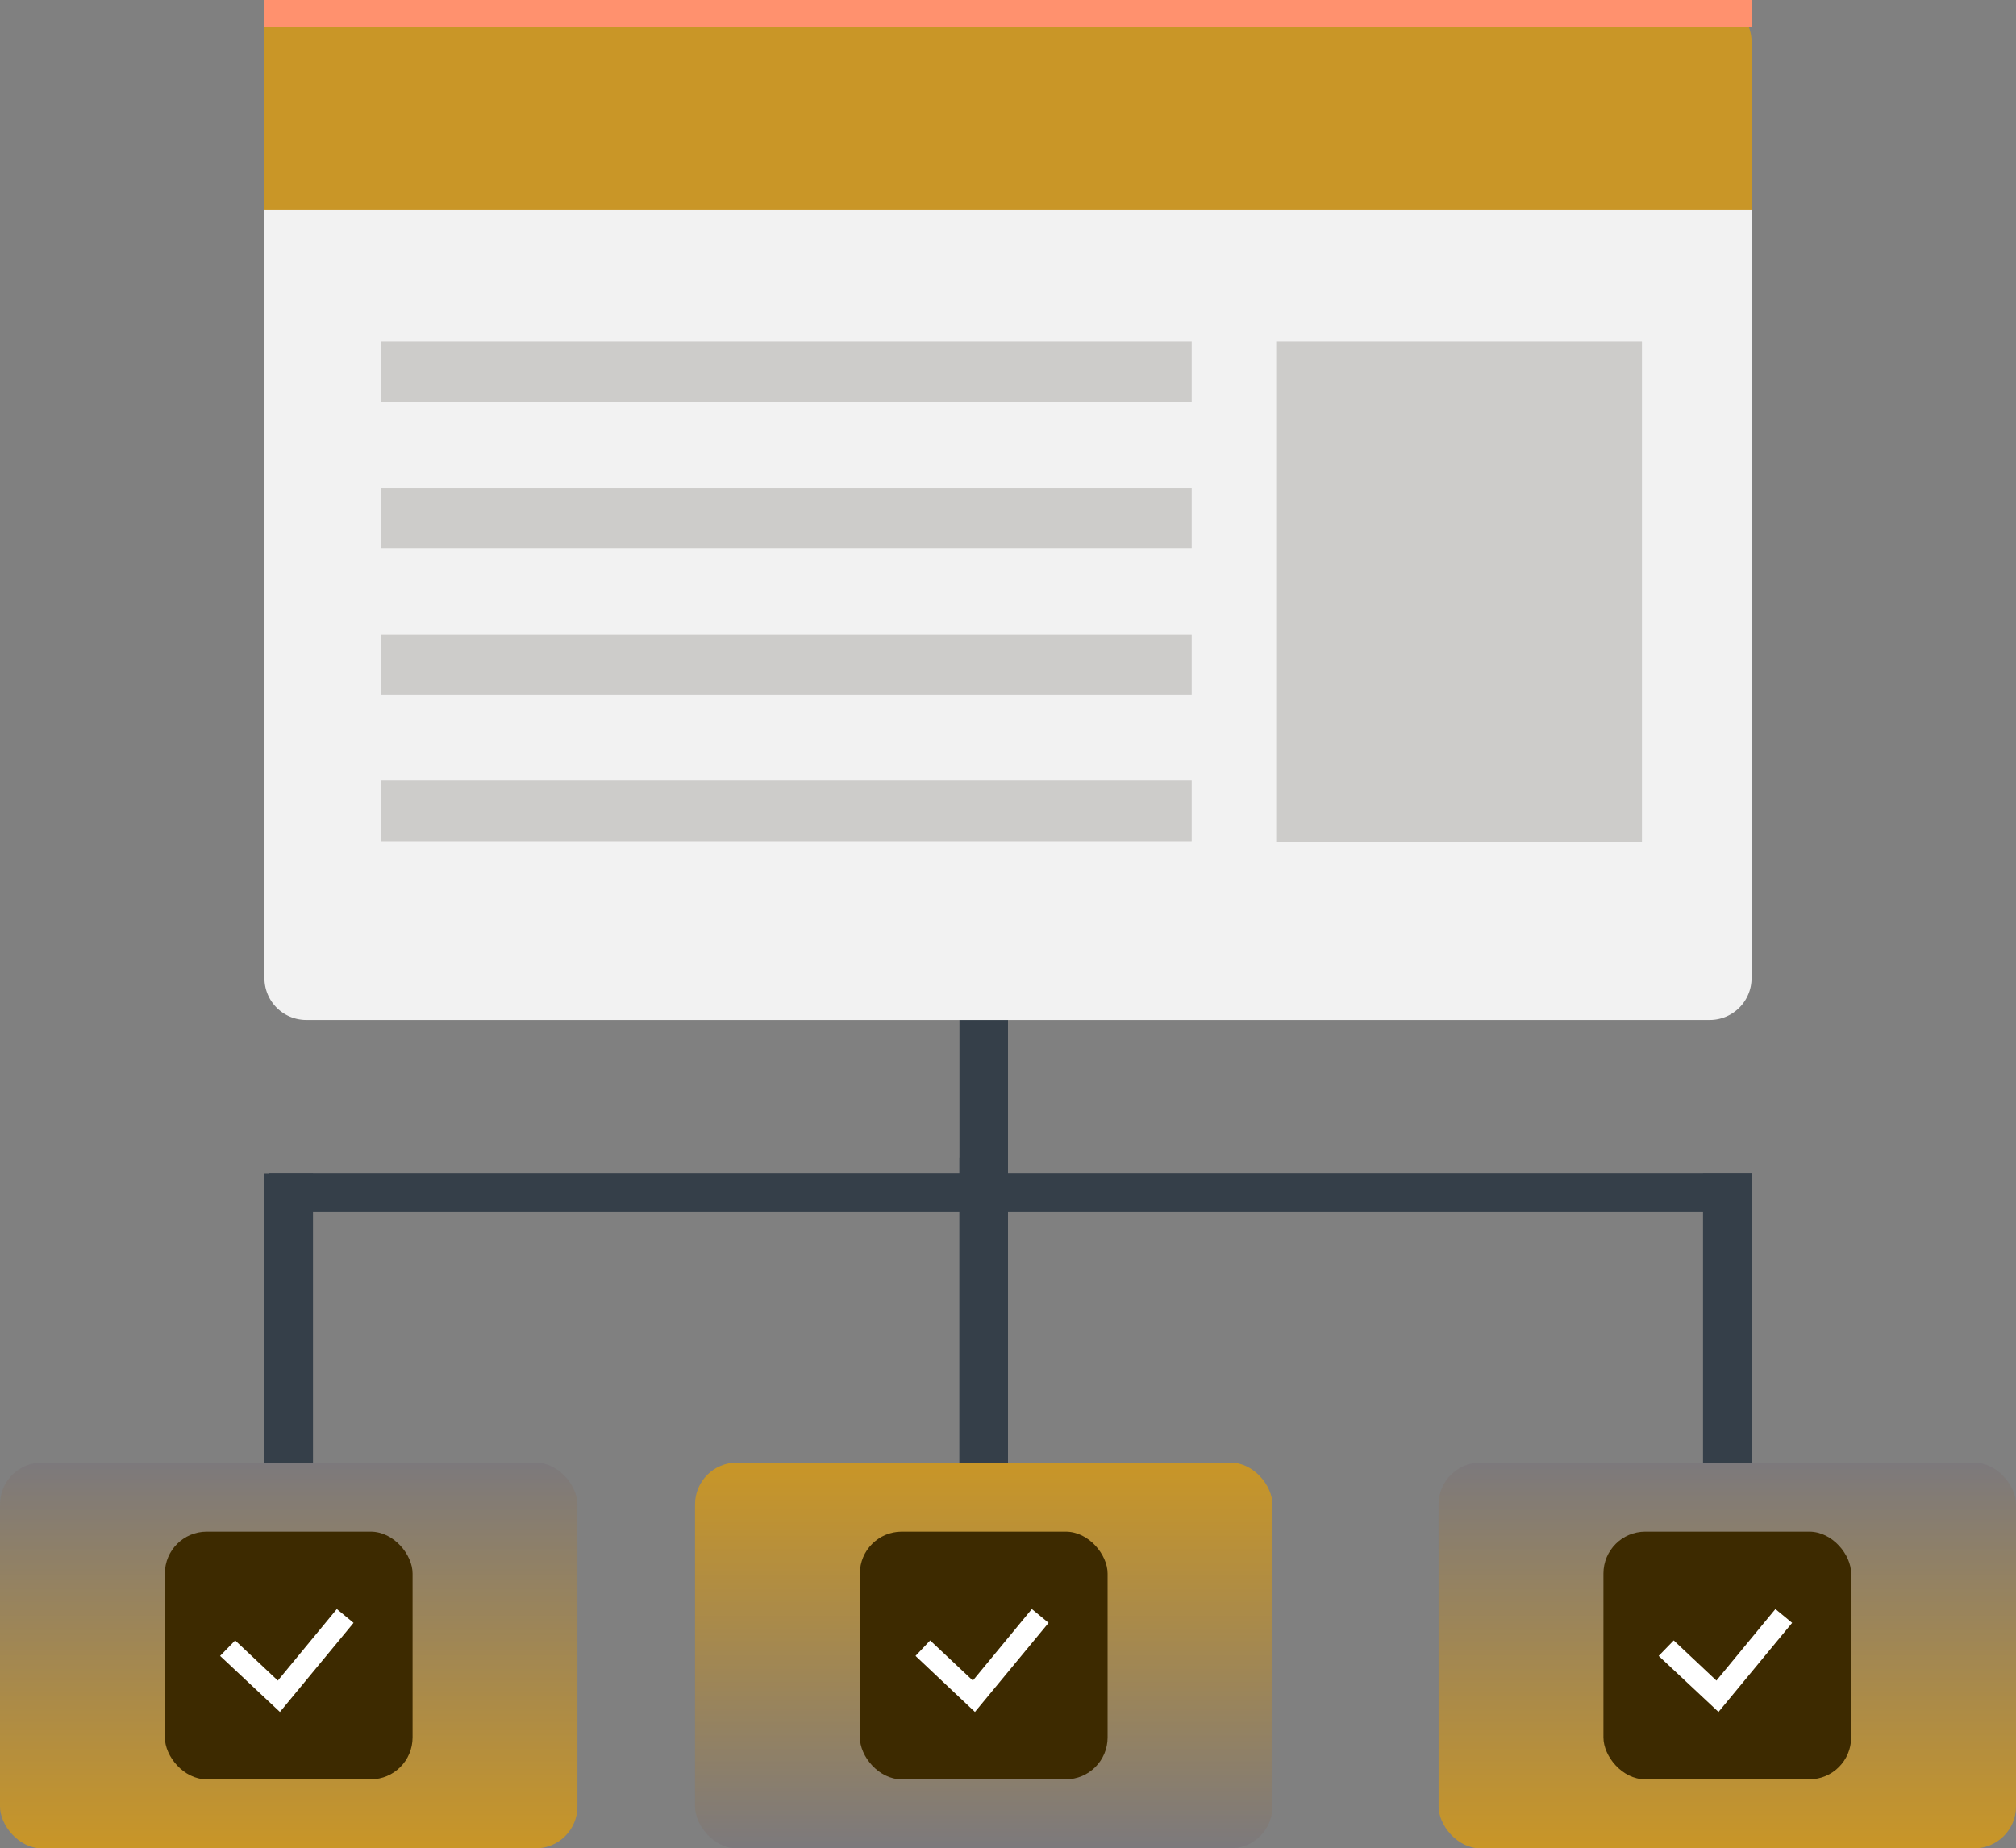 <svg xmlns="http://www.w3.org/2000/svg" xmlns:xlink="http://www.w3.org/1999/xlink" width="481.8" height="441.8" viewBox="0 0 481.8 441.8">
  <rect x="0" y="0" width="481.8" height="441.8" fill="#808080" stroke="none"/>
  <defs>
    <linearGradient id="linear-gradient" x1="0.5" x2="0.5" y2="1" gradientUnits="objectBoundingBox">
      <stop offset="0" stop-color="#7c797c"/>
      <stop offset="1" stop-color="#c99627"/>
    </linearGradient>
    <linearGradient id="linear-gradient-2" x1="0.5" x2="0.5" y2="1" gradientUnits="objectBoundingBox">
      <stop offset="0" stop-color="#c99627"/>
      <stop offset="1" stop-color="#7c797c"/>
    </linearGradient>
  </defs>
  <g id="business-line" transform="translate(-14.9 -19.2)">
    <g id="Group_14" data-name="Group 14">
      <rect id="Rectangle_274" data-name="Rectangle 274" width="11.6" height="127.5" transform="translate(244.2 244.2)" fill="#353f49"/>
    </g>
    <g id="Group_15" data-name="Group 15">
      <rect id="Rectangle_275" data-name="Rectangle 275" width="11.6" height="127.5" transform="translate(244.2 295.9)" fill="#353f49"/>
    </g>
    <g id="Group_16" data-name="Group 16">
      <rect id="Rectangle_276" data-name="Rectangle 276" width="11.6" height="127.5" transform="translate(78.1 299.7)" fill="#353f49"/>
    </g>
    <g id="Group_17" data-name="Group 17">
      <rect id="Rectangle_277" data-name="Rectangle 277" width="11.6" height="127.5" transform="translate(421.9 299.7)" fill="#353f49"/>
    </g>
    <g id="Group_18" data-name="Group 18">
      <rect id="Rectangle_278" data-name="Rectangle 278" width="9.2" height="354.3" transform="translate(433.498 299.641) rotate(90)" fill="#353f49"/>
    </g>
    <g id="Group_19" data-name="Group 19">
      <path id="Rectangle_279" data-name="Rectangle 279" d="M0,0H355.4a0,0,0,0,1,0,0V198.1a10,10,0,0,1-10,10H10a10,10,0,0,1-10-10V0A0,0,0,0,1,0,0Z" transform="translate(78.1 54.9)" fill="#f2f2f2"/>
    </g>
    <g id="Group_20" data-name="Group 20">
      <path id="Rectangle_280" data-name="Rectangle 280" d="M0,0H345.4a10,10,0,0,1,10,10V50.1a0,0,0,0,1,0,0H0a0,0,0,0,1,0,0V0A0,0,0,0,1,0,0Z" transform="translate(78.1 19.2)" fill="#c99627"/>
    </g>
    <g id="Group_21" data-name="Group 21">
      <rect id="Rectangle_281" data-name="Rectangle 281" width="355.4" height="6.4" transform="translate(78.1 19.2)" fill="#ff916e"/>
    </g>
    <g id="Group_22" data-name="Group 22">
      <rect id="Rectangle_282" data-name="Rectangle 282" width="193.7" height="14.5" transform="translate(106 100.8)" fill="#cdccca"/>
    </g>
    <g id="Group_23" data-name="Group 23">
      <rect id="Rectangle_283" data-name="Rectangle 283" width="193.7" height="14.5" transform="translate(106 135.8)" fill="#cdccca"/>
    </g>
    <g id="Group_24" data-name="Group 24">
      <rect id="Rectangle_284" data-name="Rectangle 284" width="193.7" height="14.5" transform="translate(106 170.8)" fill="#cdccca"/>
    </g>
    <g id="Group_25" data-name="Group 25">
      <rect id="Rectangle_285" data-name="Rectangle 285" width="193.7" height="14.5" transform="translate(106 205.8)" fill="#cdccca"/>
    </g>
    <g id="Group_26" data-name="Group 26">
      <rect id="Rectangle_286" data-name="Rectangle 286" width="87.4" height="119.6" transform="translate(319.9 100.8)" fill="#cdccca"/>
    </g>
    <g id="Group_27" data-name="Group 27">
      <rect id="Rectangle_287" data-name="Rectangle 287" width="138" height="92.2" rx="10" transform="translate(14.9 368.8)" fill="url(#linear-gradient)"/>
    </g>
    <g id="Group_28" data-name="Group 28">
      <rect id="Rectangle_288" data-name="Rectangle 288" width="138" height="92.2" rx="10" transform="translate(181 368.8)" fill="url(#linear-gradient-2)"/>
    </g>
    <g id="Group_29" data-name="Group 29">
      <rect id="Rectangle_289" data-name="Rectangle 289" width="138" height="92.2" rx="10" transform="translate(358.7 368.8)" fill="url(#linear-gradient)"/>
    </g>
    <g id="Group_30" data-name="Group 30">
      <rect id="Rectangle_290" data-name="Rectangle 290" width="59.2" height="59.2" rx="10" transform="translate(54.3 385.3)" fill="#3d2a00"/>
    </g>
    <g id="Group_32" data-name="Group 32">
      <g id="Group_31" data-name="Group 31">
        <path id="Path_61" data-name="Path 61" d="M81.8,428.4,67.5,415l3.6-3.7,10.2,9.6,14.1-17.1,4,3.3Z" fill="#fff"/>
      </g>
    </g>
    <g id="Group_33" data-name="Group 33">
      <rect id="Rectangle_291" data-name="Rectangle 291" width="59.2" height="59.2" rx="10" transform="translate(220.4 385.3)" fill="#3d2a00"/>
    </g>
    <g id="Group_35" data-name="Group 35">
      <g id="Group_34" data-name="Group 34">
        <path id="Path_62" data-name="Path 62" d="M247.9,428.4,233.7,415l3.5-3.7,10.2,9.6,14.1-17.1,4,3.3Z" fill="#fff"/>
      </g>
    </g>
    <g id="Group_36" data-name="Group 36">
      <rect id="Rectangle_292" data-name="Rectangle 292" width="59.2" height="59.2" rx="10" transform="translate(398.1 385.3)" fill="#3d2a00"/>
    </g>
    <g id="Group_38" data-name="Group 38">
      <g id="Group_37" data-name="Group 37">
        <path id="Path_63" data-name="Path 63" d="M425.6,428.4,411.3,415l3.6-3.7,10.2,9.6,14.1-17.1,4,3.3Z" fill="#fff"/>
      </g>
    </g>
  </g>
</svg>
